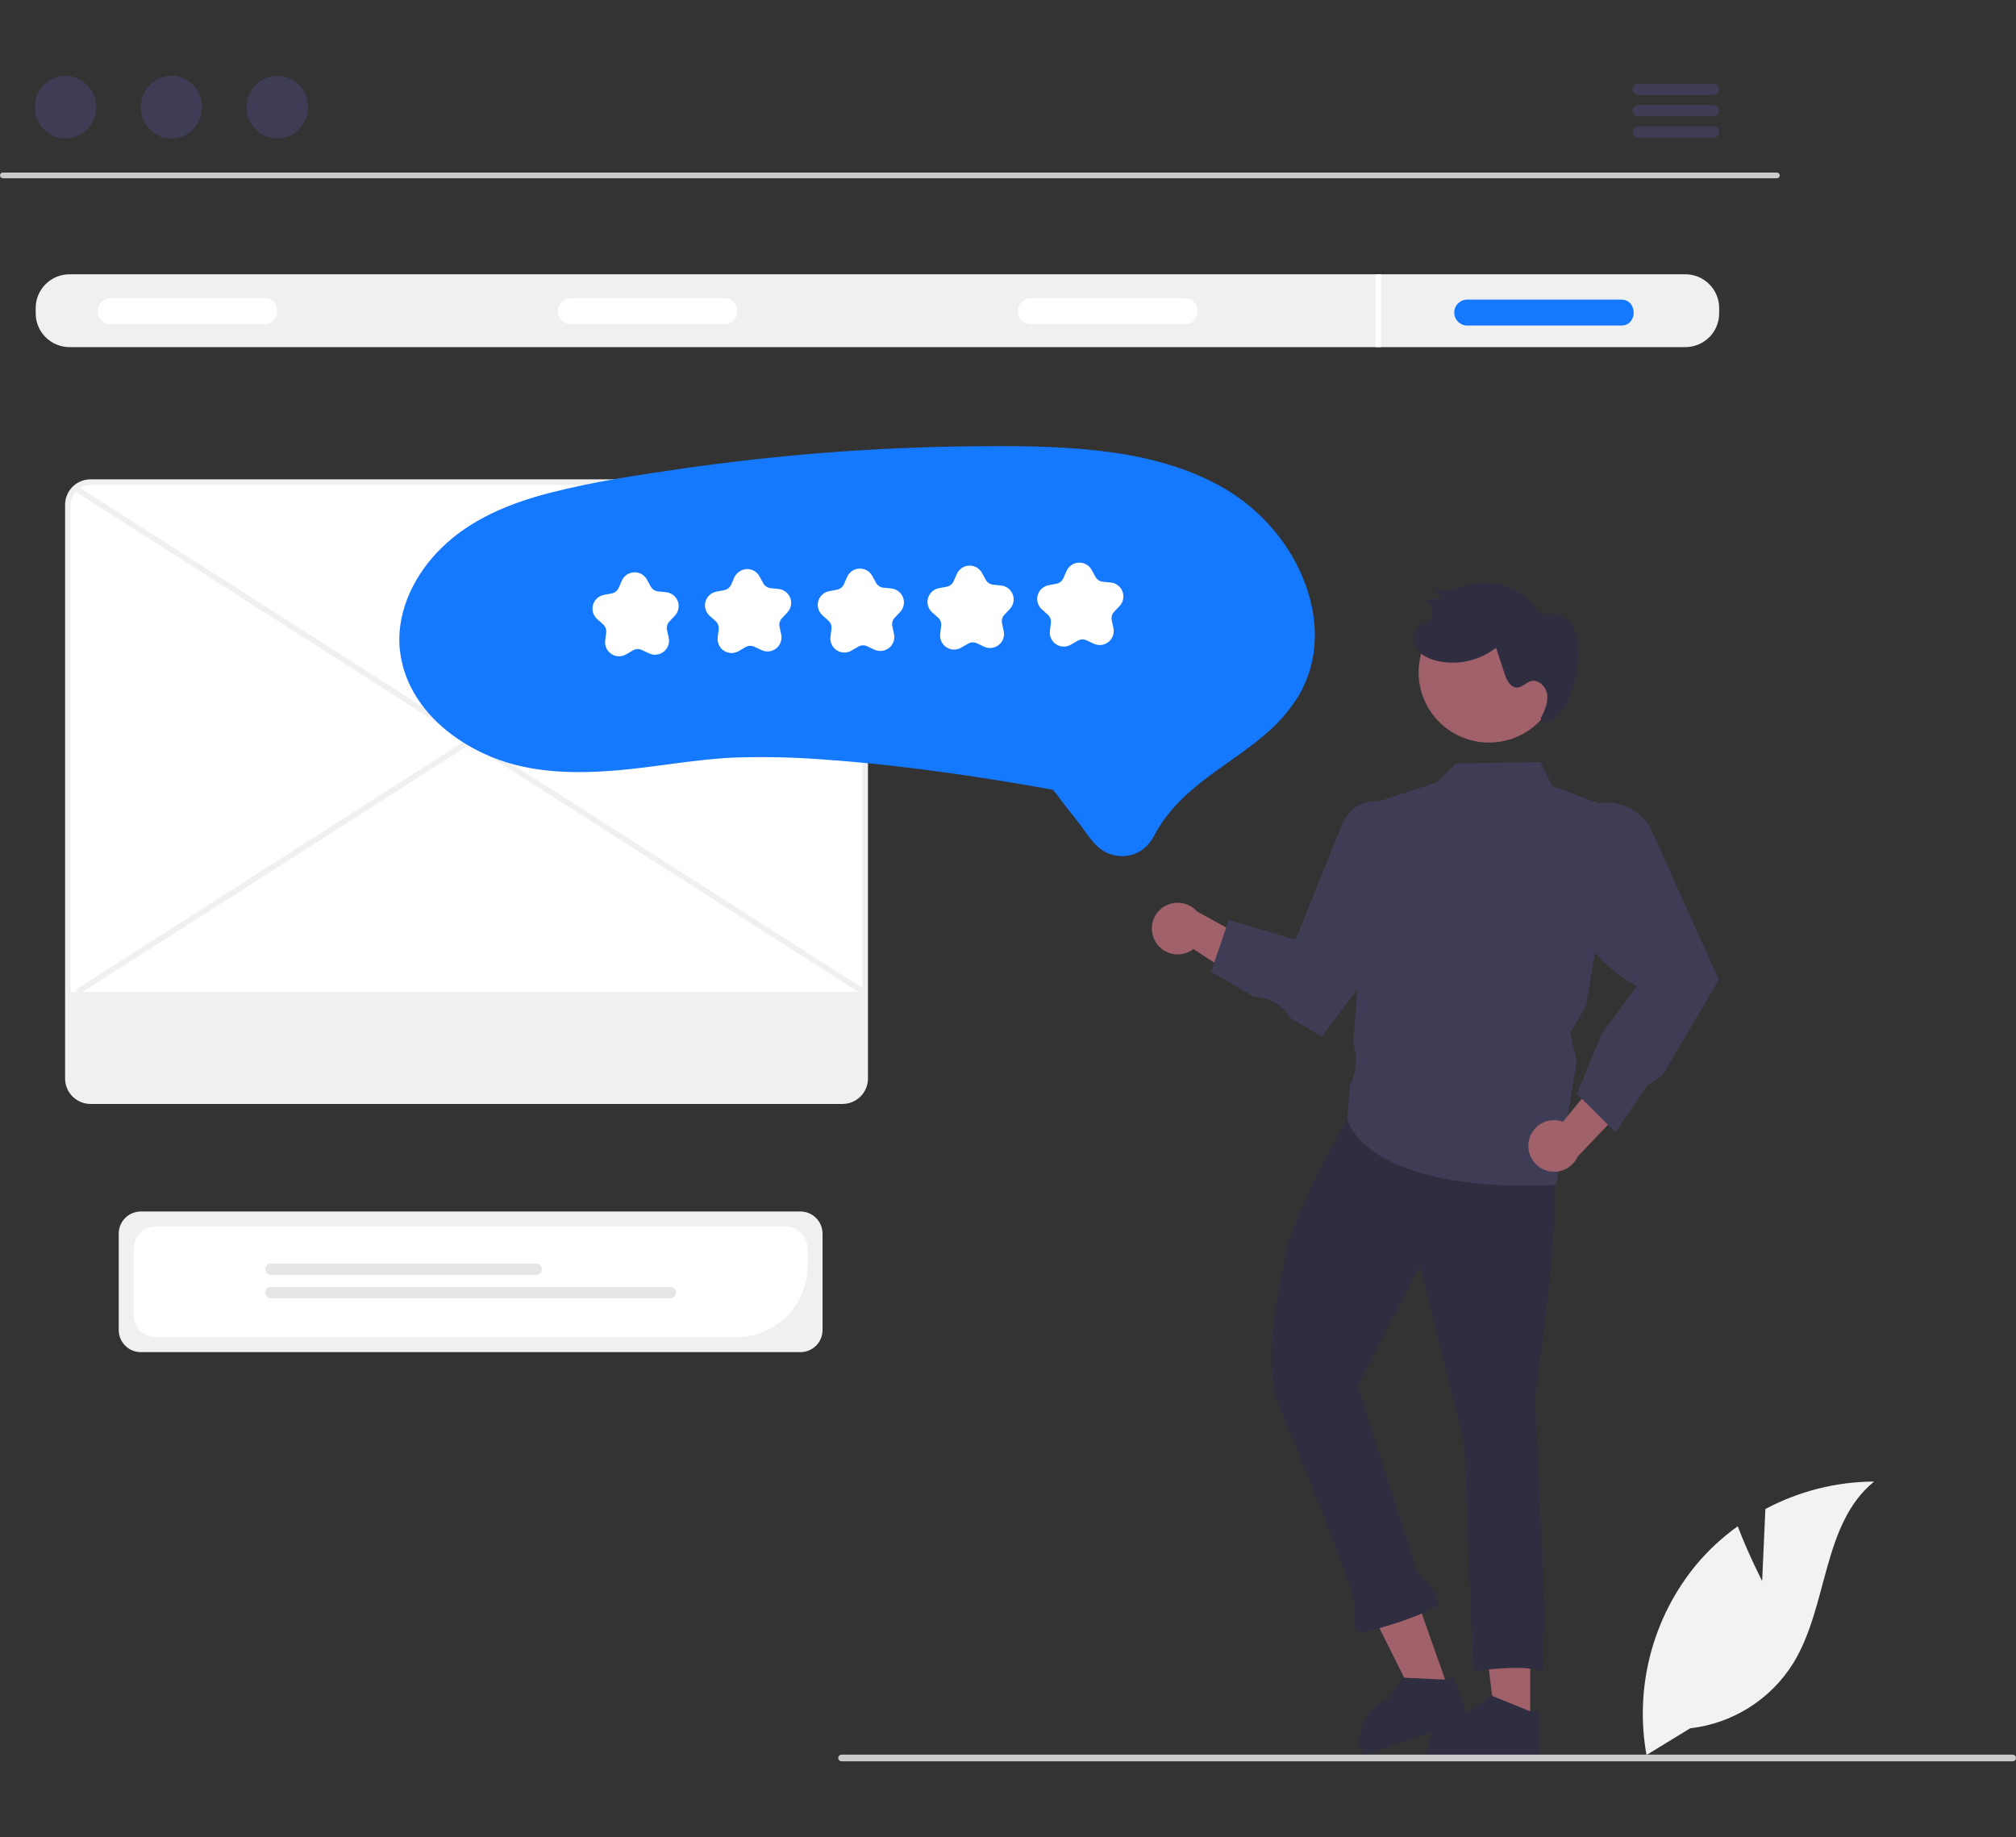 <svg width="372" height="339" viewBox="0 0 372 339" fill="none" xmlns="http://www.w3.org/2000/svg">
<rect x="0" y="0" width="372" height="339" fill="#333333" stroke="none"/>
<g clip-path="url(#clip0_183_2445)">
<path d="M327.893 32.892H0.514C0.377 32.889 0.246 32.833 0.15 32.734C0.054 32.636 0 32.505 0 32.367C0 32.23 0.054 32.099 0.15 32C0.246 31.902 0.377 31.846 0.514 31.843H327.893C328.03 31.846 328.161 31.902 328.257 32C328.353 32.099 328.407 32.23 328.407 32.367C328.407 32.505 328.353 32.636 328.257 32.734C328.161 32.833 328.03 32.889 327.893 32.892Z" fill="#CACACA"/>
<path d="M12.088 25.545C15.212 25.545 17.745 22.961 17.745 19.773C17.745 16.584 15.212 14 12.088 14C8.964 14 6.432 16.584 6.432 19.773C6.432 22.961 8.964 25.545 12.088 25.545Z" fill="#3F3D56"/>
<path d="M31.629 25.545C34.753 25.545 37.285 22.961 37.285 19.773C37.285 16.584 34.753 14 31.629 14C28.505 14 25.972 16.584 25.972 19.773C25.972 22.961 28.505 25.545 31.629 25.545Z" fill="#3F3D56"/>
<path d="M51.169 25.545C54.293 25.545 56.826 22.961 56.826 19.773C56.826 16.584 54.293 14 51.169 14C48.045 14 45.513 16.584 45.513 19.773C45.513 22.961 48.045 25.545 51.169 25.545Z" fill="#3F3D56"/>
<path d="M316.183 15.431H302.302C302.027 15.436 301.765 15.549 301.572 15.745C301.38 15.941 301.272 16.205 301.272 16.48C301.272 16.755 301.38 17.018 301.572 17.215C301.765 17.411 302.027 17.524 302.302 17.529H316.183C316.458 17.524 316.72 17.411 316.913 17.215C317.105 17.018 317.213 16.755 317.213 16.48C317.213 16.205 317.105 15.941 316.913 15.745C316.72 15.549 316.458 15.436 316.183 15.431Z" fill="#3F3D56"/>
<path d="M316.183 19.369H302.302C302.027 19.375 301.765 19.488 301.572 19.684C301.38 19.88 301.272 20.144 301.272 20.419C301.272 20.693 301.38 20.957 301.572 21.153C301.765 21.349 302.027 21.462 302.302 21.468H316.183C316.458 21.462 316.72 21.349 316.913 21.153C317.105 20.957 317.213 20.693 317.213 20.419C317.213 20.144 317.105 19.88 316.913 19.684C316.72 19.488 316.458 19.375 316.183 19.369Z" fill="#3F3D56"/>
<path d="M316.183 23.302H302.302C302.027 23.308 301.765 23.421 301.572 23.617C301.38 23.813 301.272 24.077 301.272 24.352C301.272 24.626 301.38 24.89 301.572 25.086C301.765 25.282 302.027 25.395 302.302 25.401H316.183C316.458 25.395 316.72 25.282 316.913 25.086C317.105 24.89 317.213 24.626 317.213 24.352C317.213 24.077 317.105 23.813 316.913 23.617C316.72 23.421 316.458 23.308 316.183 23.302Z" fill="#3F3D56"/>
<path d="M311 50.612H12.813C11.162 50.614 9.579 51.27 8.412 52.436C7.244 53.601 6.587 55.181 6.585 56.83V57.832C6.587 59.48 7.244 61.061 8.412 62.226C9.579 63.392 11.162 64.047 12.813 64.05H311C312.651 64.047 314.233 63.392 315.401 62.226C316.568 61.061 317.225 59.48 317.228 57.832V56.83C317.225 55.181 316.568 53.601 315.401 52.436C314.233 51.27 312.651 50.614 311 50.612Z" fill="#F0F0F0"/>
<path d="M48.799 59.812H20.415C19.78 59.811 19.171 59.559 18.722 59.11C18.273 58.661 18.021 58.053 18.021 57.419C18.021 56.785 18.273 56.177 18.722 55.728C19.171 55.28 19.78 55.027 20.415 55.026H48.799C51.89 54.983 51.921 59.855 48.799 59.812Z" fill="white"/>
<path d="M133.708 59.812H105.324C104.689 59.811 104.08 59.559 103.631 59.11C103.183 58.661 102.931 58.053 102.931 57.419C102.931 56.785 103.183 56.177 103.631 55.728C104.08 55.28 104.689 55.027 105.324 55.026H133.708C136.799 54.983 136.83 59.855 133.708 59.812Z" fill="white"/>
<path d="M218.617 59.812H190.233C189.598 59.811 188.989 59.559 188.54 59.11C188.092 58.661 187.84 58.053 187.84 57.419C187.84 56.785 188.092 56.177 188.54 55.728C188.989 55.28 189.598 55.027 190.233 55.026H218.617C221.708 54.983 221.739 59.855 218.617 59.812Z" fill="white"/>
<path d="M299.125 60.07H270.741C270.106 60.07 269.496 59.818 269.047 59.37C268.597 58.921 268.345 58.312 268.345 57.678C268.345 57.043 268.597 56.434 269.047 55.986C269.496 55.537 270.106 55.285 270.741 55.285H299.125C302.216 55.242 302.247 60.114 299.125 60.07Z" fill="#1479FF"/>
<path d="M254.84 50.612H253.805V64.05H254.84V50.612Z" fill="white"/>
<path d="M147.692 249.503H25.996C24.911 249.502 23.872 249.072 23.105 248.306C22.338 247.541 21.907 246.503 21.906 245.42V227.628C21.907 226.545 22.338 225.507 23.105 224.742C23.872 223.976 24.911 223.546 25.996 223.545H147.692C148.776 223.546 149.816 223.976 150.582 224.742C151.349 225.507 151.781 226.545 151.782 227.628V245.42C151.781 246.503 151.349 247.541 150.582 248.306C149.816 249.072 148.776 249.502 147.692 249.503Z" fill="#F0F0F0"/>
<path d="M135.868 246.749H28.755C27.671 246.748 26.631 246.318 25.864 245.552C25.098 244.787 24.666 243.749 24.665 242.666V230.384C24.666 229.301 25.098 228.263 25.864 227.498C26.631 226.733 27.671 226.302 28.755 226.301H144.933C146.017 226.302 147.057 226.733 147.824 227.498C148.591 228.263 149.022 229.301 149.023 230.384V233.616C149.019 237.098 147.632 240.436 145.166 242.898C142.699 245.361 139.355 246.745 135.868 246.749Z" fill="white"/>
<path d="M98.92 235.258H50.007C49.728 235.258 49.459 235.147 49.262 234.95C49.064 234.752 48.953 234.485 48.953 234.205C48.953 233.926 49.064 233.658 49.262 233.461C49.459 233.263 49.728 233.152 50.007 233.152H98.92C99.2 233.152 99.468 233.263 99.666 233.461C99.864 233.658 99.975 233.926 99.975 234.205C99.975 234.485 99.864 234.752 99.666 234.95C99.468 235.147 99.2 235.258 98.92 235.258Z" fill="#E6E6E6"/>
<path d="M123.68 239.565H50.007C49.869 239.565 49.731 239.538 49.603 239.485C49.475 239.433 49.358 239.355 49.26 239.257C49.162 239.16 49.084 239.043 49.031 238.915C48.978 238.788 48.95 238.65 48.95 238.512C48.95 238.373 48.978 238.236 49.031 238.108C49.084 237.981 49.162 237.864 49.26 237.767C49.358 237.669 49.475 237.591 49.603 237.538C49.731 237.486 49.869 237.459 50.007 237.459H123.68C123.96 237.46 124.227 237.571 124.425 237.768C124.622 237.966 124.733 238.233 124.733 238.512C124.733 238.791 124.622 239.058 124.425 239.256C124.227 239.453 123.96 239.564 123.68 239.565Z" fill="#E6E6E6"/>
<path d="M155.466 203.187H16.706C15.599 203.186 14.538 202.746 13.755 201.964C12.972 201.183 12.531 200.123 12.53 199.018V93.131C12.531 92.026 12.972 90.966 13.755 90.185C14.538 89.403 15.599 88.964 16.706 88.962H155.466C156.573 88.964 157.634 89.403 158.417 90.185C159.2 90.966 159.641 92.026 159.642 93.131V199.018C159.641 200.123 159.2 201.183 158.417 201.964C157.634 202.746 156.573 203.186 155.466 203.187Z" fill="white"/>
<path d="M155.466 203.704H16.706C15.462 203.702 14.269 203.208 13.389 202.33C12.509 201.451 12.014 200.26 12.012 199.018V93.131C12.014 91.889 12.509 90.698 13.389 89.82C14.269 88.941 15.462 88.447 16.706 88.446H155.466C156.71 88.447 157.903 88.941 158.783 89.82C159.663 90.698 160.158 91.889 160.16 93.131V199.018C160.158 200.26 159.663 201.451 158.783 202.33C157.903 203.208 156.71 203.702 155.466 203.704ZM16.706 89.479C15.736 89.48 14.807 89.865 14.121 90.55C13.435 91.235 13.049 92.163 13.048 93.131V199.018C13.049 199.986 13.435 200.914 14.121 201.599C14.807 202.284 15.736 202.669 16.706 202.67H155.466C156.436 202.669 157.365 202.284 158.051 201.599C158.737 200.914 159.123 199.986 159.124 199.018V93.131C159.123 92.163 158.737 91.235 158.051 90.55C157.365 89.865 156.435 89.48 155.466 89.479L16.706 89.479Z" fill="#F0F0F0"/>
<path d="M12.851 183.03V199.018C12.852 200.038 13.259 201.017 13.982 201.738C14.704 202.46 15.684 202.866 16.706 202.867H155.466C156.488 202.866 157.468 202.46 158.19 201.738C158.913 201.017 159.32 200.038 159.321 199.018V183.03H12.851Z" fill="#F0F0F0"/>
<path d="M14.158 89.637L13.6 90.507L159.042 183.465L159.6 182.594L14.158 89.637Z" fill="#F0F0F0"/>
<path d="M159.453 89.637L14.011 182.594L14.569 183.465L160.011 90.507L159.453 89.637Z" fill="#F0F0F0"/>
<path d="M282.356 317.8L275.941 317.8L272.889 293.1L282.357 293.1L282.356 317.8Z" fill="#A0616A"/>
<path d="M282.185 315.707L275.341 312.932L275.139 312.849L271.359 315.707C269.285 315.707 267.291 316.506 265.793 317.938C264.295 319.37 263.408 321.324 263.319 323.393C263.308 323.507 263.308 323.626 263.308 323.744V324.008H283.992V315.707H282.185Z" fill="#2F2E41"/>
<path d="M267.333 311.841L261.282 313.966L250.191 291.677L259.122 288.541L267.333 311.841Z" fill="#A0616A"/>
<path d="M266.476 309.923L259.097 309.573L258.879 309.562L256.264 313.51C254.308 314.197 252.692 315.612 251.755 317.459C250.818 319.306 250.632 321.443 251.235 323.424C251.263 323.535 251.303 323.647 251.342 323.759L251.43 324.008L270.941 317.155L268.181 309.324L266.476 309.923Z" fill="#2F2E41"/>
<path d="M284.623 211.298C290.491 211.071 283.222 257.758 283.222 257.758C283.222 257.758 285.348 298.747 284.897 300.898C284.447 303.049 284.841 308.851 284.841 308.851C283.691 306.762 271.829 308.338 271.829 308.338L270.215 266.796L261.976 233.511L250.554 255.822L261.501 290.069C261.501 290.069 265.935 294.165 265.464 295.783C264.992 297.402 253.379 301.052 251.245 301.134C249.111 301.217 250.075 298.513 249.971 295.85C249.868 293.187 239.826 268.506 236.294 260.108C232.762 251.71 235.507 239.869 237.31 231.265C239.113 222.661 248.599 206.514 248.599 206.514C260.373 193.257 278.754 211.525 284.623 211.298Z" fill="#2F2E41"/>
<path d="M213.104 173.569C213.425 174.182 213.877 174.717 214.428 175.137C214.98 175.557 215.616 175.851 216.293 175.999C216.971 176.146 217.672 176.144 218.348 175.992C219.025 175.839 219.659 175.541 220.207 175.117L234.32 184.309L234.277 175.567L220.882 168.179C220.108 167.307 219.041 166.748 217.882 166.609C216.723 166.47 215.553 166.761 214.595 167.425C213.636 168.089 212.955 169.082 212.68 170.214C212.405 171.347 212.556 172.54 213.104 173.569Z" fill="#A0616A"/>
<path d="M281.575 218.783C267.021 218.783 259.001 215.875 254.742 213.278C249.535 210.103 248.643 206.754 248.608 206.613L248.598 206.572L249.105 200.205L249.326 199.709C250.348 197.426 250.483 194.846 249.706 192.47L249.691 192.421L249.695 192.37L253.098 148.311L265.14 144.373L268.643 140.859L284.241 140.633L286.415 145.031L298.712 149.653L292.67 185.552L289.774 190.535L290.94 195.963L290.932 196.012L287.132 218.65L286.923 218.659C285.049 218.743 283.267 218.784 281.575 218.783Z" fill="#3F3D56"/>
<path d="M243.924 191.296L238.214 187.916L237.857 187.401C237.13 186.357 236.168 185.497 235.048 184.891C233.928 184.286 232.682 183.951 231.409 183.913L231.342 183.911L223.478 179.295L226.738 169.763L239.065 173.399L247.66 152.081C248.132 150.91 248.92 149.893 249.936 149.143C250.953 148.393 252.158 147.938 253.417 147.831C254.677 147.723 255.942 147.967 257.071 148.534C258.2 149.101 259.15 149.97 259.814 151.044C260.494 152.167 260.847 153.456 260.833 154.768V168.717L260.781 168.786L243.924 191.296Z" fill="#3F3D56"/>
<path d="M282.095 210.584C282.217 209.903 282.488 209.257 282.887 208.691C283.286 208.125 283.805 207.654 284.406 207.31C285.008 206.966 285.678 206.758 286.369 206.7C287.059 206.643 287.754 206.737 288.405 206.977L299.099 193.977L301.689 202.327L291.136 213.392C290.661 214.456 289.811 215.309 288.747 215.789C287.684 216.269 286.481 216.343 285.366 215.997C284.252 215.651 283.303 214.909 282.701 213.911C282.098 212.913 281.882 211.73 282.095 210.584Z" fill="#A0616A"/>
<path d="M298.085 208.941L290.984 201.851L295.504 190.855L302.056 181.925C295.075 178.532 289.834 170.495 286.037 163.841L285.994 163.767L286.94 156.374C287.161 154.645 287.855 153.01 288.945 151.648C289.894 150.464 291.112 149.524 292.499 148.906C293.886 148.289 295.4 148.012 296.916 148.098C298.432 148.184 299.906 148.632 301.213 149.403C302.52 150.175 303.623 151.247 304.43 152.531L317.162 180.787L317.019 181L306.778 198.428L303.983 200.238L298.085 208.941Z" fill="#3F3D56"/>
<path d="M287.642 125.812C287.174 129.219 285.37 132.301 282.626 134.381C279.883 136.461 276.425 137.369 273.012 136.905C269.599 136.442 266.509 134.644 264.423 131.908C262.336 129.172 261.423 125.72 261.884 122.313L261.909 122.128C262.448 118.766 264.288 115.75 267.035 113.73C269.781 111.71 273.212 110.85 276.589 111.333C279.965 111.816 283.016 113.605 285.083 116.314C287.15 119.022 288.068 122.434 287.638 125.812L287.642 125.812Z" fill="#A0616A"/>
<path d="M284.334 132.496C285.001 131.142 285.687 129.689 285.499 128.192C285.312 126.695 283.841 125.264 282.397 125.709C281.533 125.975 280.881 126.826 279.978 126.87C278.736 126.93 278.024 125.511 277.638 124.331L276.063 119.526C274.551 120.702 272.798 121.531 270.928 121.953C269.058 122.374 267.119 122.379 265.247 121.966C263.785 121.632 262.308 120.982 261.451 119.754C260.593 118.526 260.598 116.621 261.775 115.692C262.351 115.237 263.119 115.064 263.67 114.578C264.012 114.276 264.247 113.873 264.342 113.428C264.436 112.982 264.385 112.518 264.194 112.104C264.004 111.69 263.686 111.349 263.286 111.13C262.886 110.911 262.426 110.826 261.974 110.888L265.938 110.394L264.757 108.261C265.206 108.566 265.714 108.774 266.248 108.872C266.782 108.97 267.331 108.955 267.859 108.829C268.926 108.637 269.93 108.199 270.974 107.907C273.503 107.262 276.174 107.459 278.58 108.468C280.987 109.477 282.998 111.242 284.308 113.496C285.283 113.171 286.335 113.149 287.323 113.434C288.311 113.719 289.189 114.297 289.841 115.091C290.902 116.436 291.191 118.23 291.232 119.941C291.309 123.316 290.572 126.659 289.083 129.689C288.656 130.652 288.043 131.521 287.278 132.246C286.893 132.605 286.434 132.876 285.933 133.04C285.432 133.203 284.901 133.255 284.378 133.192" fill="#2F2E41"/>
<path d="M73.712 119.145C73.924 122.167 74.816 125.103 76.321 127.733C79.494 133.295 84.934 137.322 90.793 139.715C98.113 142.706 106.273 142.798 114.042 142.131C121.258 141.512 128.4 140.076 135.642 139.78C141.243 139.601 146.849 139.735 152.435 140.18C163.272 140.948 174.064 142.373 184.787 144.1C187.691 144.562 190.589 145.058 193.48 145.589C193.754 145.613 194.024 145.663 194.288 145.739C194.34 145.76 194.425 145.744 194.473 145.774C194.56 145.829 194.12 145.635 194.387 145.855C194.759 146.245 195.09 146.671 195.377 147.127L199.337 152.214C200.472 153.673 201.526 155.446 202.994 156.596C204.029 157.394 205.277 157.868 206.582 157.959C207.887 158.05 209.189 157.753 210.325 157.106C211.511 156.358 212.457 155.285 213.051 154.015C213.962 152.347 215.048 150.781 216.292 149.344C221.004 143.857 227.552 140.482 233.028 135.865C235.681 133.721 237.945 131.137 239.722 128.227C241.237 125.594 242.18 122.672 242.487 119.65C243.143 113.514 241.257 107.257 238.085 102.038C234.635 96.43 229.678 91.901 223.778 88.965C217.15 85.594 209.815 83.951 202.463 83.133C194.658 82.264 186.761 82.267 178.918 82.355C170.115 82.453 161.328 82.839 152.557 83.514C143.774 84.193 135.026 85.157 126.312 86.408C117.951 87.608 109.488 88.859 101.303 90.982C94.073 92.858 86.863 95.79 81.464 101.103C76.664 105.826 73.325 112.29 73.712 119.145Z" fill="#1479FF"/>
<path d="M114.127 121.097C113.77 121.081 113.419 120.991 113.098 120.833C112.777 120.675 112.493 120.453 112.262 120.18C112.031 119.907 111.86 119.589 111.758 119.247C111.657 118.904 111.627 118.544 111.672 118.19L111.857 116.73C111.893 116.45 111.86 116.165 111.761 115.901C111.662 115.637 111.5 115.4 111.289 115.212L110.191 114.232C109.831 113.911 109.568 113.496 109.432 113.034C109.296 112.572 109.293 112.081 109.422 111.617C109.551 111.153 109.807 110.735 110.162 110.409C110.517 110.083 110.957 109.862 111.43 109.772L112.879 109.498C113.156 109.445 113.417 109.326 113.638 109.151C113.86 108.975 114.035 108.748 114.149 108.49L114.743 107.143C114.938 106.702 115.252 106.325 115.65 106.053C116.049 105.782 116.515 105.627 116.997 105.606C117.479 105.585 117.957 105.699 118.377 105.935C118.797 106.171 119.143 106.52 119.375 106.942L120.084 108.232C120.22 108.48 120.414 108.691 120.65 108.847C120.886 109.003 121.156 109.099 121.437 109.128L122.904 109.276C123.384 109.324 123.84 109.506 124.222 109.8C124.604 110.094 124.896 110.489 125.065 110.94C125.234 111.391 125.273 111.88 125.178 112.352C125.082 112.825 124.857 113.261 124.526 113.611L123.516 114.683C123.323 114.888 123.182 115.138 123.106 115.41C123.03 115.681 123.022 115.968 123.082 116.243L123.394 117.682C123.496 118.153 123.464 118.643 123.302 119.096C123.139 119.549 122.853 119.948 122.476 120.248C122.098 120.548 121.645 120.736 121.165 120.791C120.686 120.847 120.201 120.767 119.765 120.562L118.432 119.935C118.176 119.814 117.895 119.757 117.612 119.769C117.33 119.782 117.055 119.862 116.81 120.005L115.536 120.745C115.11 120.994 114.621 121.116 114.127 121.097Z" fill="white"/>
<path d="M134.886 120.495C134.228 120.465 133.606 120.188 133.145 119.719C132.866 119.424 132.658 119.07 132.536 118.683C132.415 118.295 132.383 117.886 132.444 117.485L132.614 116.145C132.65 115.86 132.617 115.57 132.516 115.301C132.415 115.031 132.25 114.791 132.035 114.599L131.016 113.69C130.716 113.434 130.476 113.114 130.315 112.754C130.154 112.394 130.075 112.002 130.085 111.608C130.107 111.024 130.328 110.464 130.71 110.021C131.092 109.579 131.614 109.279 132.189 109.171L133.621 108.899C133.904 108.846 134.17 108.724 134.395 108.545C134.621 108.366 134.799 108.135 134.915 107.872L135.449 106.662C135.639 106.203 135.953 105.806 136.356 105.513C136.758 105.221 137.234 105.045 137.73 105.005C138.216 104.978 138.7 105.088 139.126 105.325C139.552 105.561 139.901 105.913 140.134 106.34L140.835 107.616C140.973 107.868 141.171 108.083 141.412 108.242C141.652 108.401 141.928 108.499 142.214 108.528L143.573 108.665C143.967 108.696 144.35 108.814 144.692 109.011C145.035 109.208 145.329 109.479 145.554 109.804C145.879 110.29 146.03 110.871 145.981 111.454C145.932 112.036 145.687 112.584 145.285 113.01L144.287 114.069C144.09 114.278 143.947 114.532 143.87 114.809C143.793 115.086 143.784 115.377 143.845 115.658L144.132 116.987C144.225 117.37 144.23 117.769 144.149 118.155C144.068 118.541 143.902 118.905 143.663 119.219C143.303 119.681 142.795 120.006 142.224 120.14C141.654 120.275 141.054 120.212 140.524 119.96L139.205 119.34C138.944 119.217 138.658 119.16 138.371 119.172C138.083 119.185 137.803 119.267 137.554 119.411L136.295 120.143C135.869 120.393 135.38 120.515 134.886 120.495Z" fill="white"/>
<path d="M155.699 120.407C155.341 120.391 154.991 120.301 154.67 120.144C154.349 119.986 154.064 119.763 153.834 119.49C153.603 119.217 153.431 118.899 153.33 118.557C153.228 118.214 153.199 117.855 153.243 117.5L153.429 116.04C153.464 115.76 153.431 115.476 153.332 115.211C153.233 114.947 153.071 114.71 152.861 114.522L151.762 113.542C151.402 113.222 151.14 112.807 151.004 112.345C150.868 111.883 150.864 111.392 150.993 110.928C151.122 110.464 151.379 110.045 151.734 109.719C152.089 109.393 152.528 109.172 153.002 109.083L154.45 108.808C154.728 108.755 154.989 108.636 155.21 108.461C155.431 108.285 155.606 108.059 155.72 107.801L156.315 106.453C156.509 106.012 156.824 105.635 157.222 105.363C157.62 105.092 158.086 104.937 158.568 104.916C159.05 104.895 159.528 105.009 159.949 105.245C160.369 105.482 160.715 105.83 160.947 106.253L161.655 107.543C161.791 107.79 161.986 108.001 162.221 108.157C162.457 108.313 162.728 108.41 163.009 108.438L164.475 108.586C164.955 108.634 165.412 108.816 165.794 109.11C166.176 109.404 166.468 109.799 166.636 110.25C166.805 110.701 166.844 111.191 166.749 111.663C166.654 112.135 166.428 112.571 166.098 112.922L165.088 113.993C164.894 114.199 164.753 114.448 164.678 114.72C164.602 114.992 164.594 115.278 164.654 115.554L164.965 116.993C165.067 117.463 165.035 117.953 164.873 118.406C164.711 118.86 164.425 119.259 164.047 119.558C163.67 119.858 163.216 120.046 162.737 120.102C162.258 120.157 161.773 120.078 161.337 119.873L160.003 119.245C159.748 119.124 159.467 119.068 159.184 119.08C158.901 119.092 158.626 119.173 158.382 119.315L157.108 120.055C156.681 120.305 156.192 120.427 155.699 120.407Z" fill="white"/>
<path d="M175.943 119.859C175.585 119.843 175.235 119.753 174.914 119.595C174.593 119.438 174.308 119.215 174.078 118.942C173.847 118.669 173.675 118.351 173.574 118.009C173.472 117.666 173.443 117.306 173.487 116.952L173.673 115.492C173.709 115.212 173.675 114.928 173.576 114.663C173.477 114.399 173.316 114.162 173.105 113.974L172.006 112.994C171.646 112.673 171.384 112.258 171.248 111.796C171.112 111.334 171.108 110.843 171.237 110.379C171.367 109.915 171.623 109.497 171.978 109.171C172.333 108.845 172.772 108.624 173.246 108.534L174.694 108.26C174.972 108.207 175.233 108.088 175.454 107.913C175.675 107.737 175.85 107.511 175.964 107.252L176.559 105.905C176.754 105.464 177.068 105.087 177.466 104.815C177.864 104.544 178.331 104.389 178.812 104.368C179.294 104.347 179.772 104.461 180.193 104.697C180.613 104.933 180.959 105.282 181.191 105.704L181.9 106.994C182.035 107.242 182.23 107.453 182.466 107.609C182.701 107.765 182.972 107.861 183.253 107.89L184.719 108.038C185.199 108.086 185.656 108.268 186.038 108.562C186.42 108.856 186.712 109.251 186.881 109.702C187.049 110.153 187.088 110.642 186.993 111.115C186.898 111.587 186.672 112.023 186.342 112.373L185.332 113.445C185.138 113.65 184.997 113.9 184.922 114.172C184.846 114.444 184.838 114.73 184.898 115.005L185.209 116.445C185.311 116.915 185.28 117.405 185.117 117.858C184.955 118.311 184.669 118.711 184.292 119.01C183.914 119.31 183.46 119.498 182.981 119.553C182.502 119.609 182.017 119.53 181.581 119.324L180.248 118.697C179.992 118.576 179.711 118.519 179.428 118.532C179.146 118.544 178.87 118.624 178.626 118.767L177.352 119.507C176.925 119.756 176.436 119.878 175.943 119.859Z" fill="white"/>
<path d="M196.187 119.311C195.829 119.295 195.479 119.205 195.158 119.047C194.837 118.889 194.552 118.667 194.322 118.394C194.091 118.121 193.919 117.803 193.818 117.46C193.716 117.118 193.687 116.758 193.731 116.404L193.917 114.944C193.952 114.664 193.919 114.379 193.82 114.115C193.721 113.85 193.559 113.614 193.349 113.426L192.25 112.446C191.89 112.125 191.628 111.71 191.492 111.248C191.356 110.786 191.352 110.295 191.481 109.831C191.61 109.367 191.867 108.948 192.222 108.622C192.577 108.296 193.016 108.076 193.49 107.986L194.938 107.712C195.216 107.659 195.477 107.54 195.698 107.364C195.919 107.189 196.094 106.962 196.208 106.704L196.803 105.356C196.997 104.916 197.312 104.539 197.71 104.267C198.108 103.995 198.575 103.84 199.056 103.819C199.538 103.799 200.016 103.913 200.437 104.149C200.857 104.385 201.203 104.734 201.435 105.156L202.143 106.446C202.279 106.694 202.474 106.905 202.709 107.061C202.945 107.217 203.216 107.313 203.497 107.342L204.963 107.489C205.443 107.538 205.9 107.719 206.282 108.014C206.664 108.308 206.956 108.703 207.125 109.154C207.293 109.605 207.332 110.094 207.237 110.566C207.142 111.038 206.916 111.474 206.586 111.825L205.576 112.897C205.382 113.102 205.241 113.352 205.166 113.623C205.09 113.895 205.082 114.181 205.142 114.457L205.453 115.896C205.555 116.367 205.523 116.856 205.361 117.31C205.199 117.763 204.913 118.162 204.535 118.462C204.158 118.761 203.704 118.95 203.225 119.005C202.746 119.061 202.261 118.981 201.825 118.776L200.491 118.149C200.236 118.028 199.955 117.971 199.672 117.983C199.389 117.995 199.114 118.076 198.87 118.218L197.596 118.959C197.169 119.208 196.68 119.33 196.187 119.311Z" fill="white"/>
<path d="M325.162 291.741L325.754 278.448C331.927 275.154 338.813 273.413 345.813 273.379C336.179 281.242 337.383 296.4 330.851 306.974C328.789 310.256 326.013 313.033 322.729 315.099C319.445 317.165 315.738 318.467 311.882 318.908L303.819 323.836C302.713 317.679 302.957 311.356 304.534 305.302C306.112 299.248 308.985 293.608 312.956 288.77C315.211 286.077 317.796 283.679 320.651 281.632C322.582 286.715 325.162 291.741 325.162 291.741Z" fill="#F2F2F2"/>
<path d="M371.384 325H155.289C155.125 325 154.968 324.935 154.853 324.82C154.737 324.704 154.672 324.548 154.672 324.385C154.672 324.222 154.737 324.065 154.853 323.95C154.968 323.834 155.125 323.769 155.289 323.769H371.384C371.547 323.769 371.704 323.834 371.819 323.95C371.935 324.065 372 324.222 372 324.385C372 324.548 371.935 324.704 371.819 324.82C371.704 324.935 371.547 325 371.384 325Z" fill="#CACACA"/>
</g>
<defs>
<clipPath id="clip0_183_2445">
<rect width="372" height="311" fill="white" transform="translate(0 14)"/>
</clipPath>
</defs>
</svg>
